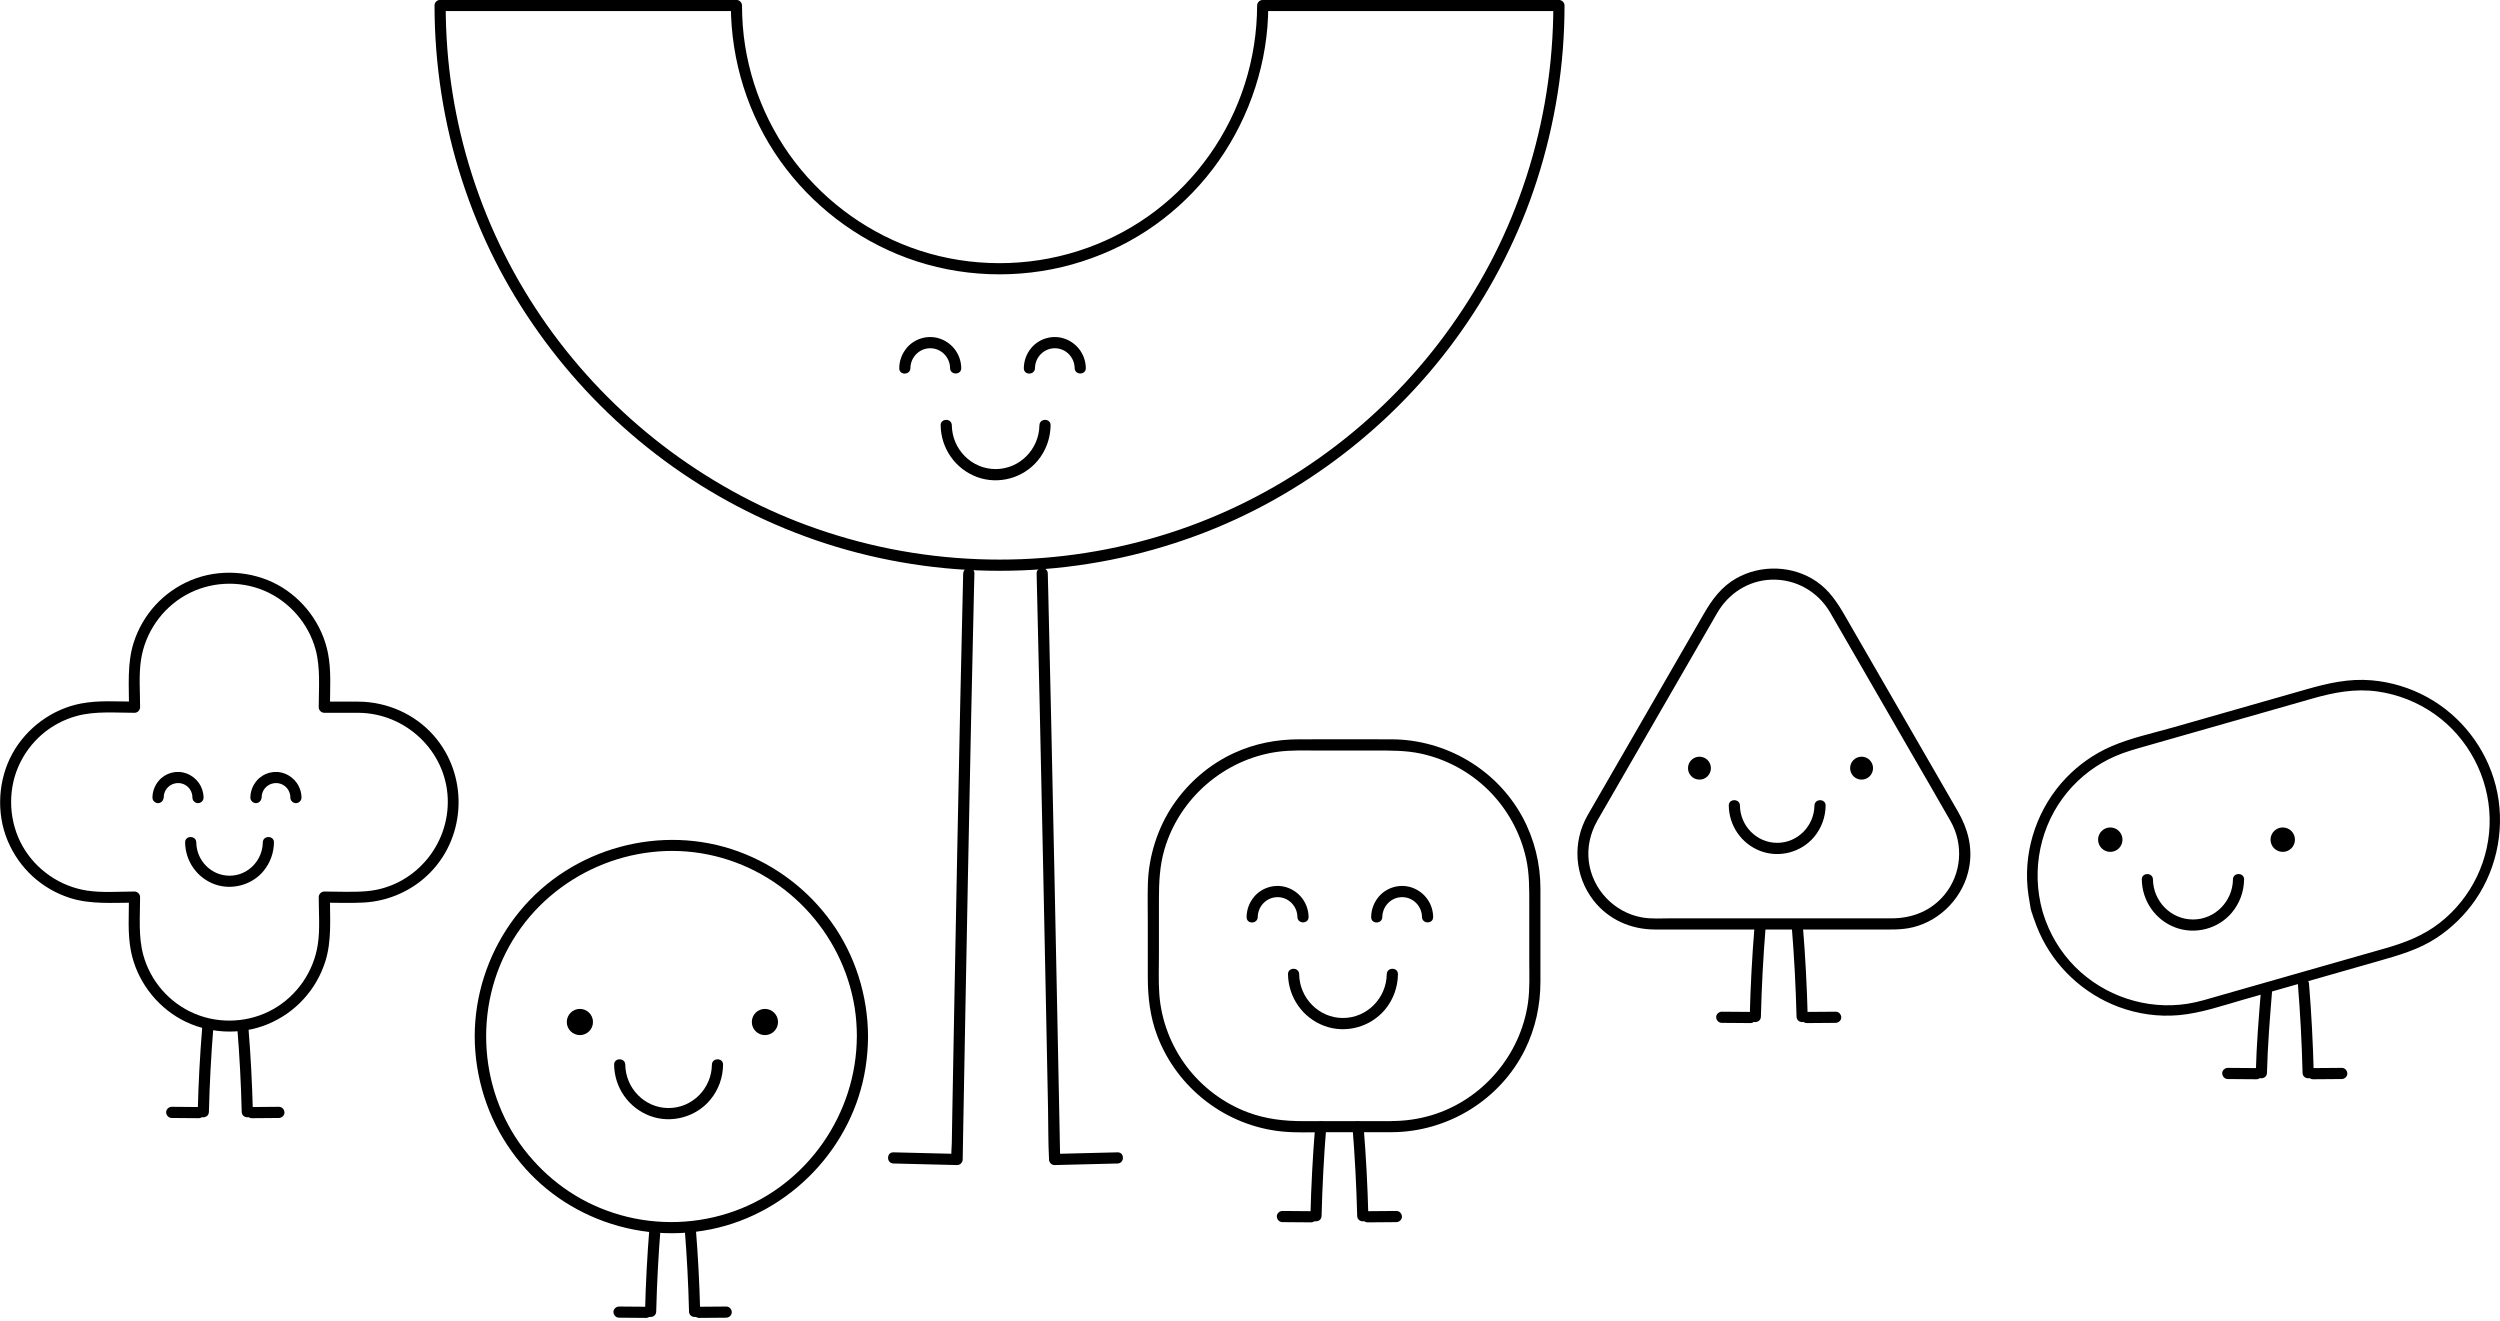 <svg viewBox="0 0 335 177" fill="none" xmlns="http://www.w3.org/2000/svg">
<g clip-path="url(#clip0_258_594)">
<path d="M114.816 138.894C114.781 149.23 108.204 158.758 98.452 162.274C93.551 164.045 88.146 164.24 83.135 162.813C78.124 161.386 73.991 158.583 70.79 154.727C64.099 146.676 63.286 134.889 68.721 125.964C74.106 117.115 84.746 112.441 94.902 114.511C105.058 116.582 112.911 124.872 114.527 135.038C114.731 136.315 114.816 137.602 114.821 138.894C114.821 139.857 116.322 139.857 116.317 138.894C116.297 133.427 114.606 128.02 111.41 123.57C108.314 119.265 103.986 115.958 99.01 114.122C88.655 110.306 76.624 113.594 69.633 122.124C66.213 126.294 64.134 131.422 63.695 136.799C63.256 142.176 64.573 147.873 67.434 152.577C70.296 157.281 74.26 160.728 79.052 162.898C84.127 165.192 89.846 165.836 95.301 164.719C105.871 162.559 114.322 153.734 115.982 143.064C116.197 141.683 116.312 140.291 116.317 138.894C116.317 137.931 114.826 137.931 114.821 138.894H114.816Z" fill="black"/>
<path d="M214.007 110.027C215.787 106.944 217.562 103.866 219.342 100.783C222.224 95.79 225.106 90.797 227.988 85.804C228.691 84.582 229.394 83.359 230.102 82.137C231.622 79.518 234.275 77.792 237.331 77.678C240.607 77.558 243.594 79.249 245.239 82.072C245.892 83.19 246.53 84.312 247.178 85.43C250.035 90.378 252.887 95.326 255.744 100.275C257.619 103.522 259.514 106.759 261.368 110.022C263.148 113.149 262.869 117.095 260.566 119.894C258.781 122.054 256.248 123.056 253.491 123.056C249.073 123.056 244.651 123.056 240.233 123.056H223.959C222.668 123.056 221.286 123.161 220.015 122.932C216.301 122.268 213.369 119.18 212.9 115.429C212.666 113.549 213.085 111.673 214.012 110.032C214.486 109.194 213.194 108.436 212.721 109.279C210.671 112.895 210.976 117.375 213.533 120.662C215.518 123.211 218.529 124.548 221.73 124.553C226.143 124.558 230.555 124.553 234.973 124.553H251.636C253.201 124.553 254.787 124.633 256.318 124.258C260.152 123.331 263.198 120.053 263.881 116.167C264.35 113.499 263.682 111.029 262.351 108.725C261.413 107.099 260.476 105.472 259.539 103.846C256.507 98.599 253.481 93.346 250.449 88.098C249.357 86.208 248.27 84.322 247.178 82.432C246.181 80.706 245.124 79.109 243.444 77.942C240.283 75.752 235.955 75.613 232.629 77.513C230.685 78.621 229.429 80.322 228.337 82.212C225.764 86.672 223.186 91.136 220.613 95.596L213.149 108.53C213.005 108.78 212.86 109.029 212.721 109.279C212.237 110.117 213.528 110.87 214.012 110.032L214.007 110.027Z" fill="black"/>
<path d="M273.373 122.153C271.369 115.13 273.981 107.353 279.865 103.008C283.011 100.684 286.765 99.861 290.45 98.808C295.222 97.446 299.993 96.084 304.765 94.723C306.535 94.219 308.3 93.715 310.07 93.211C311.635 92.762 313.196 92.343 314.831 92.219C322.131 91.665 329.186 95.795 332.282 102.43C335.378 109.064 333.962 117.23 328.782 122.453C326.613 124.637 323.921 126.189 320.964 127.037C319.837 127.361 318.71 127.68 317.584 128C312.907 129.331 308.235 130.668 303.558 132C300.562 132.853 297.57 133.831 294.539 134.554C287.394 136.26 279.695 133.227 275.642 127.092C274.635 125.565 273.882 123.904 273.373 122.148C273.239 121.684 272.516 121.884 272.65 122.348C274.724 129.486 280.932 134.789 288.321 135.662C290.879 135.966 293.417 135.672 295.885 134.968C297.341 134.554 298.797 134.135 300.252 133.721C305.193 132.309 310.135 130.903 315.076 129.491C318.606 128.483 322.48 127.725 325.661 125.83C331.963 122.078 335.513 114.701 334.521 107.438C333.529 100.175 328.099 93.949 320.954 92.044C317.718 91.181 314.303 91.236 311.082 92.144C309.99 92.453 308.898 92.767 307.806 93.076C302.98 94.453 298.158 95.83 293.332 97.207L287.284 98.933C285.968 99.307 284.636 99.651 283.365 100.18C276.584 102.983 272.002 109.757 271.932 117.1C271.917 118.871 272.162 120.652 272.645 122.353C272.775 122.817 273.498 122.617 273.368 122.153H273.373Z" fill="black"/>
<path d="M273.687 122.078C272.152 116.556 273.368 110.54 277.048 106.126C278.783 104.041 280.972 102.4 283.46 101.322C284.801 100.738 286.202 100.359 287.603 99.96C289.074 99.541 290.55 99.117 292.02 98.698C297.974 96.997 303.927 95.301 309.885 93.6C312.757 92.782 315.579 92.238 318.571 92.657C321.318 93.041 323.955 94.084 326.224 95.68C330.731 98.853 333.503 104.111 333.613 109.618C333.723 115.125 331.195 120.322 326.937 123.655C324.728 125.386 322.235 126.333 319.568 127.092C316.601 127.94 313.639 128.783 310.673 129.631C307.696 130.479 304.72 131.332 301.743 132.18C300.282 132.599 298.821 133.013 297.36 133.432C295.9 133.851 294.593 134.27 293.162 134.499C287.658 135.377 281.944 133.472 278.03 129.521C276.09 127.561 274.644 125.141 273.817 122.507C273.702 122.143 273.632 121.719 273.219 121.595C272.909 121.505 272.54 121.639 272.381 121.924C272.176 122.298 272.451 122.822 272.57 123.181C272.77 123.774 272.999 124.358 273.253 124.932C275.298 129.546 279.192 133.172 283.913 134.933C286.476 135.886 289.243 136.275 291.966 136.031C294.922 135.766 297.764 134.764 300.606 133.956C306.614 132.24 312.627 130.524 318.635 128.808C321.383 128.024 324.12 127.256 326.528 125.66C328.557 124.318 330.317 122.587 331.699 120.587C334.755 116.157 335.757 110.456 334.421 105.248C333.139 100.26 329.804 95.94 325.297 93.446C322.988 92.169 320.425 91.39 317.798 91.161C314.776 90.901 311.984 91.535 309.107 92.358C303.139 94.064 297.171 95.765 291.203 97.471C288.441 98.259 285.539 98.873 282.896 100.02C280.623 101.008 278.548 102.464 276.838 104.255C273.144 108.126 271.214 113.538 271.688 118.876C271.748 119.529 271.837 120.183 271.957 120.826C272.057 121.355 272.112 122.158 272.421 122.612C272.815 123.191 273.787 122.896 273.702 122.173C273.647 121.699 272.899 121.694 272.954 122.173C272.934 122.004 272.954 121.844 272.904 121.654C272.855 121.465 272.815 121.275 272.77 121.086C272.705 120.781 272.645 120.477 272.595 120.168C272.461 119.355 272.386 118.532 272.366 117.709C272.331 116.352 272.451 114.995 272.725 113.663C273.268 111.024 274.39 108.52 276.011 106.37C277.521 104.36 279.471 102.674 281.665 101.452C284.113 100.09 286.87 99.476 289.547 98.713C295.351 97.057 301.155 95.401 306.953 93.745C309.83 92.927 312.682 91.924 315.699 91.839C318.496 91.764 321.303 92.333 323.836 93.53C328.547 95.75 332.127 99.93 333.563 104.939C335.074 110.201 334.057 115.988 330.881 120.442C329.43 122.477 327.545 124.208 325.396 125.475C322.888 126.957 320.017 127.62 317.244 128.414C311.396 130.085 305.552 131.751 299.704 133.422C296.857 134.235 294.015 135.213 291.028 135.332C288.296 135.437 285.539 134.888 283.046 133.766C278.424 131.686 274.839 127.69 273.258 122.877C273.184 122.657 272.979 122.118 273.094 122.692C273.159 123.011 273.308 123.34 273.423 123.645C273.657 124.268 273.922 124.877 274.221 125.47C274.789 126.598 275.472 127.655 276.26 128.643C277.751 130.509 279.625 132.07 281.715 133.217C283.993 134.464 286.531 135.203 289.124 135.397C291.936 135.607 294.548 135.013 297.226 134.235C302.99 132.564 308.773 130.938 314.547 129.291C315.988 128.882 317.429 128.468 318.87 128.059C320.176 127.685 321.502 127.356 322.774 126.857C325.067 125.954 327.176 124.607 328.936 122.881C332.501 119.375 334.516 114.386 334.361 109.388C334.206 104.39 331.878 99.421 328.014 96.119C324.1 92.772 318.77 91.156 313.659 91.929C310.793 92.363 307.985 93.361 305.203 94.154C302.277 94.987 299.35 95.825 296.423 96.658C293.496 97.491 290.639 98.309 287.753 99.132C285.16 99.871 282.622 100.639 280.353 102.145C276.195 104.904 273.288 109.433 272.506 114.361C272.087 117.005 272.251 119.694 272.969 122.273C273.099 122.737 273.822 122.537 273.692 122.073L273.687 122.078Z" fill="black"/>
<path d="M48.044 94.019H43.467L44.215 94.767C44.215 92.373 44.414 89.869 43.946 87.51C43.183 83.649 40.64 80.232 37.19 78.356C33.74 76.481 29.322 76.196 25.603 77.743C21.883 79.289 19.111 82.357 17.909 86.123C17.027 88.891 17.286 91.899 17.286 94.763L18.034 94.014C15.671 94.014 13.193 93.82 10.859 94.269C6.995 95.007 3.565 97.531 1.665 100.973C-0.235 104.415 -0.549 108.889 1.017 112.636C2.583 116.382 5.629 119.13 9.393 120.333C12.161 121.215 15.167 120.956 18.029 120.956L17.281 120.208C17.281 122.602 17.082 125.106 17.55 127.466C18.313 131.327 20.856 134.744 24.306 136.619C27.756 138.495 32.174 138.779 35.894 137.233C39.613 135.687 42.385 132.619 43.587 128.853C44.469 126.084 44.21 123.076 44.21 120.213L43.462 120.961C45.217 120.961 46.987 121.036 48.737 120.941C52.098 120.762 55.324 119.315 57.672 116.901C62.543 111.902 62.718 103.791 58.116 98.559C55.578 95.675 51.864 94.044 48.039 94.019C47.077 94.014 47.077 95.511 48.039 95.516C54.352 95.561 59.741 100.609 59.996 106.964C60.25 113.319 55.448 118.861 49.166 119.415C47.281 119.579 45.352 119.465 43.457 119.465C43.053 119.465 42.709 119.809 42.709 120.213C42.709 122.303 42.899 124.503 42.585 126.573C42.031 130.189 39.818 133.407 36.641 135.213C33.445 137.033 29.472 137.263 26.081 135.831C22.691 134.4 20.163 131.476 19.201 127.975C18.518 125.49 18.772 122.767 18.772 120.213C18.772 119.809 18.428 119.465 18.024 119.465C15.935 119.465 13.736 119.654 11.667 119.34C8.052 118.786 4.836 116.571 3.031 113.394C1.226 110.216 0.977 106.166 2.443 102.764C3.909 99.362 6.791 96.897 10.266 95.945C12.749 95.261 15.471 95.516 18.024 95.516C18.428 95.516 18.772 95.172 18.772 94.767C18.772 92.677 18.582 90.478 18.896 88.407C19.45 84.791 21.664 81.573 24.84 79.768C28.036 77.947 32.01 77.718 35.4 79.149C38.74 80.566 41.318 83.504 42.281 87.006C42.964 89.49 42.709 92.213 42.709 94.767C42.709 95.172 43.053 95.516 43.457 95.516H48.034C48.997 95.516 48.997 94.019 48.034 94.019H48.044Z" fill="black"/>
<path d="M58.226 0.748C58.236 8.675 59.457 16.596 61.905 24.133C64.353 31.671 67.739 38.32 72.171 44.55C76.584 50.751 81.899 56.263 87.937 60.897C93.975 65.531 100.746 69.257 107.905 71.886C115.295 74.6 123.118 76.126 130.985 76.431C138.943 76.74 146.955 75.802 154.619 73.627C162.282 71.452 169.048 68.31 175.45 64.095C181.772 59.934 187.476 54.831 192.297 48.995C197.119 43.159 201.098 36.539 203.999 29.491C206.901 22.442 208.811 14.471 209.419 6.624C209.569 4.669 209.643 2.709 209.648 0.743C209.648 0.339 209.304 -0.005 208.901 -0.005H169.203C168.799 -0.005 168.455 0.339 168.455 0.743C168.435 7.896 166.221 14.895 162.088 20.736C157.954 26.578 152.315 30.813 145.799 33.182C139.018 35.651 131.524 35.936 124.573 33.98C117.852 32.09 111.819 28.129 107.357 22.762C102.845 17.334 100.073 10.505 99.534 3.467C99.464 2.559 99.434 1.651 99.429 0.738C99.429 0.334 99.085 -0.01 98.681 -0.01H58.983C58.021 -0.01 58.021 1.486 58.983 1.486H72.43C79.545 1.486 86.66 1.486 93.77 1.486H98.681L97.934 0.738C97.954 8.171 100.247 15.509 104.56 21.569C108.768 27.476 114.696 32.035 121.497 34.554C128.562 37.173 136.455 37.462 143.704 35.422C150.954 33.382 157.022 29.336 161.644 23.744C166.266 18.152 169.247 10.964 169.836 3.567C169.911 2.624 169.945 1.681 169.945 0.733L169.198 1.481H208.896L208.148 0.733C208.138 8.535 206.931 16.302 204.523 23.724C202.115 31.147 198.799 37.597 194.466 43.707C190.133 49.818 184.933 55.205 179.025 59.72C173.097 64.254 166.485 67.911 159.475 70.475C152.23 73.123 144.592 74.63 136.889 74.929C129.056 75.233 121.198 74.321 113.654 72.181C106.111 70.041 99.544 66.973 93.262 62.852C87.039 58.767 81.445 53.744 76.698 48.007C71.952 42.271 68.058 35.796 65.241 28.902C62.329 21.774 60.524 14.197 59.941 6.515C59.796 4.594 59.726 2.664 59.721 0.738C59.721 -0.225 58.226 -0.225 58.226 0.738V0.748Z" fill="black"/>
<path d="M186.509 150.233H174.648C172.11 150.233 169.657 149.963 167.258 149.07C164.023 147.873 161.131 145.708 159.047 142.96C156.913 140.146 155.596 136.724 155.347 133.197C155.222 131.442 155.297 129.661 155.297 127.9V120.512C155.297 118.238 155.392 116.018 156.04 113.808C158.039 106.964 164.028 101.786 171.073 100.759C172.932 100.489 174.847 100.574 176.722 100.574H184.27C186.33 100.574 188.369 100.544 190.398 100.983C193.823 101.726 196.985 103.442 199.473 105.912C201.961 108.381 203.731 111.573 204.493 115.02C204.952 117.075 204.922 119.145 204.922 121.236V128.733C204.922 130.599 205.012 132.504 204.753 134.355C203.76 141.413 198.61 147.424 191.779 149.454C190.064 149.963 188.299 150.213 186.509 150.218C185.547 150.218 185.547 151.719 186.509 151.714C193.993 151.679 201.028 147.384 204.349 140.645C205.75 137.802 206.418 134.704 206.418 131.536C206.418 128.369 206.418 127.231 206.418 125.082C206.418 123.086 206.418 121.091 206.418 119.091C206.418 115.738 205.605 112.431 204.01 109.483C200.545 103.088 193.719 99.093 186.469 99.068C182.346 99.053 178.222 99.068 174.099 99.068C171.078 99.068 168.141 99.631 165.389 100.893C162.078 102.405 159.231 104.864 157.192 107.877C155.153 110.89 153.931 114.651 153.816 118.377C153.761 120.138 153.806 121.904 153.806 123.665V130.958C153.806 133.641 154.115 136.275 155.078 138.804C157.75 145.838 164.247 150.841 171.726 151.614C173.615 151.809 175.55 151.719 177.45 151.719C179.983 151.719 182.515 151.719 185.048 151.719H186.519C187.481 151.719 187.481 150.223 186.519 150.223L186.509 150.233Z" fill="black"/>
<path d="M95.395 142.67C95.355 145.838 92.787 148.477 89.591 148.477C86.395 148.477 83.828 145.838 83.788 142.67C83.773 141.707 82.277 141.707 82.292 142.67C82.332 145.728 84.212 148.437 87.074 149.524C89.936 150.612 93.276 149.689 95.191 147.354C96.288 146.022 96.871 144.396 96.891 142.67C96.906 141.707 95.41 141.707 95.395 142.67Z" fill="black"/>
<path d="M77.705 138.704C78.674 138.704 79.46 137.918 79.46 136.949C79.46 135.979 78.674 135.193 77.705 135.193C76.736 135.193 75.95 135.979 75.95 136.949C75.95 137.918 76.736 138.704 77.705 138.704Z" fill="black"/>
<path d="M102.5 138.704C103.469 138.704 104.255 137.918 104.255 136.949C104.255 135.979 103.469 135.193 102.5 135.193C101.531 135.193 100.745 135.979 100.745 136.949C100.745 137.918 101.531 138.704 102.5 138.704Z" fill="black"/>
<path d="M129.065 76.84C128.921 82.721 128.791 88.597 128.666 94.478C128.522 101.208 128.387 107.942 128.258 114.671C128.128 121.4 128.008 127.486 127.889 133.891C127.799 138.794 127.709 143.698 127.619 148.601C127.59 150.128 127.565 151.654 127.54 153.176C127.53 153.854 127.425 154.597 127.505 155.276C127.505 155.306 127.505 155.341 127.505 155.37L128.253 154.622C125.411 154.552 122.564 154.483 119.722 154.413C118.759 154.388 118.759 155.884 119.722 155.909C122.564 155.979 125.411 156.049 128.253 156.119C128.662 156.129 128.996 155.77 129.001 155.37C129.03 153.565 129.065 151.759 129.095 149.953C129.18 145.319 129.265 140.69 129.35 136.056C129.464 129.776 129.584 123.49 129.709 117.21C129.838 110.456 129.973 103.697 130.117 96.943C130.242 90.892 130.377 84.841 130.521 78.79C130.536 78.142 130.551 77.488 130.571 76.84C130.596 75.877 129.1 75.877 129.075 76.84H129.065Z" fill="black"/>
<path d="M138.908 76.84C139.052 82.721 139.187 88.602 139.316 94.478C139.466 101.208 139.611 107.942 139.75 114.671C139.89 121.4 140.014 127.486 140.144 133.891C140.244 138.794 140.343 143.698 140.438 148.601C140.483 150.821 140.448 153.061 140.568 155.276C140.568 155.306 140.568 155.341 140.568 155.37C140.578 155.77 140.902 156.129 141.316 156.119C144.128 156.049 146.94 155.979 149.752 155.909C150.714 155.884 150.714 154.388 149.752 154.413C146.94 154.483 144.128 154.552 141.316 154.622L142.064 155.37C142.029 153.565 141.994 151.759 141.959 149.953C141.869 145.319 141.774 140.69 141.68 136.056C141.555 129.776 141.425 123.49 141.296 117.21C141.156 110.456 141.012 103.697 140.867 96.943C140.732 90.892 140.598 84.841 140.453 78.79C140.438 78.142 140.423 77.488 140.403 76.84C140.378 75.877 138.883 75.877 138.908 76.84Z" fill="black"/>
<path d="M87.029 164.509C86.725 168.25 86.526 172.001 86.436 175.752C86.411 176.715 87.907 176.715 87.932 175.752C88.026 172.001 88.221 168.25 88.525 164.509C88.605 163.551 87.109 163.556 87.029 164.509Z" fill="black"/>
<path d="M86.575 175.104C85.368 175.094 84.156 175.084 82.95 175.074C82.561 175.074 82.182 175.418 82.202 175.822C82.222 176.226 82.531 176.565 82.95 176.57C84.156 176.58 85.368 176.59 86.575 176.6C86.963 176.6 87.342 176.256 87.323 175.852C87.302 175.448 86.993 175.109 86.575 175.104Z" fill="black"/>
<path d="M91.736 164.509C92.04 168.25 92.239 172.001 92.329 175.752C92.354 176.715 93.85 176.715 93.825 175.752C93.73 172.001 93.535 168.25 93.231 164.509C93.156 163.556 91.656 163.546 91.736 164.509Z" fill="black"/>
<path d="M93.684 176.6C94.891 176.59 96.102 176.58 97.309 176.571C97.698 176.571 98.077 176.226 98.057 175.822C98.037 175.418 97.728 175.069 97.309 175.074C96.102 175.084 94.891 175.094 93.684 175.104C93.295 175.104 92.916 175.448 92.936 175.852C92.956 176.256 93.265 176.605 93.684 176.6Z" fill="black"/>
<path d="M235.097 124.273C234.773 128.254 234.564 132.245 234.464 136.235C234.439 137.198 235.935 137.198 235.96 136.235C236.06 132.245 236.269 128.254 236.593 124.273C236.673 123.316 235.177 123.321 235.097 124.273Z" fill="black"/>
<path d="M234.569 135.597C233.282 135.587 231.996 135.577 230.714 135.567C230.326 135.567 229.947 135.911 229.967 136.315C229.987 136.719 230.296 137.058 230.714 137.063C232.001 137.073 233.287 137.083 234.569 137.093C234.957 137.093 235.336 136.749 235.316 136.345C235.297 135.941 234.987 135.602 234.569 135.597Z" fill="black"/>
<path d="M240.103 124.273C240.427 128.254 240.636 132.245 240.736 136.235C240.761 137.198 242.257 137.198 242.232 136.235C242.132 132.245 241.923 128.254 241.598 124.273C241.524 123.321 240.023 123.311 240.103 124.273Z" fill="black"/>
<path d="M242.127 137.093C243.413 137.083 244.699 137.073 245.981 137.063C246.37 137.063 246.749 136.719 246.729 136.315C246.709 135.911 246.4 135.562 245.981 135.567C244.694 135.577 243.408 135.587 242.127 135.597C241.738 135.597 241.359 135.941 241.379 136.345C241.399 136.749 241.708 137.098 242.127 137.093Z" fill="black"/>
<path d="M302.976 132.664C302.672 136.36 302.367 140.056 302.278 143.768C302.253 144.73 303.749 144.73 303.773 143.768C303.868 140.056 304.172 136.36 304.471 132.664C304.551 131.706 303.055 131.711 302.976 132.664Z" fill="black"/>
<path d="M302.377 143.124C301.091 143.114 299.804 143.104 298.523 143.094C298.134 143.094 297.755 143.438 297.775 143.842C297.795 144.246 298.104 144.586 298.523 144.591C299.809 144.601 301.096 144.611 302.377 144.621C302.766 144.621 303.145 144.276 303.125 143.872C303.105 143.468 302.796 143.129 302.377 143.124Z" fill="black"/>
<path d="M307.911 131.806C308.235 135.786 308.445 139.777 308.544 143.768C308.569 144.73 310.065 144.73 310.04 143.768C309.941 139.777 309.731 135.786 309.407 131.806C309.332 130.853 307.831 130.843 307.911 131.806Z" fill="black"/>
<path d="M309.941 144.621L313.795 144.591C314.184 144.591 314.563 144.246 314.543 143.842C314.523 143.438 314.214 143.089 313.795 143.094L309.941 143.124C309.552 143.124 309.173 143.468 309.193 143.872C309.213 144.276 309.522 144.626 309.941 144.621Z" fill="black"/>
<path d="M176.229 150.976C175.905 154.956 175.696 158.947 175.596 162.938C175.571 163.9 177.067 163.9 177.092 162.938C177.192 158.947 177.401 154.956 177.725 150.976C177.805 150.018 176.309 150.023 176.229 150.976Z" fill="black"/>
<path d="M175.696 162.299C174.409 162.289 173.123 162.279 171.841 162.269C171.453 162.269 171.074 162.613 171.094 163.017C171.113 163.421 171.423 163.761 171.841 163.766C173.128 163.776 174.414 163.786 175.696 163.796C176.084 163.796 176.463 163.451 176.443 163.047C176.423 162.643 176.114 162.304 175.696 162.299Z" fill="black"/>
<path d="M181.23 150.976C181.554 154.956 181.763 158.947 181.863 162.938C181.888 163.9 183.384 163.9 183.359 162.938C183.259 158.947 183.049 154.956 182.725 150.976C182.651 150.023 181.15 150.013 181.23 150.976Z" fill="black"/>
<path d="M183.259 163.796L187.114 163.766C187.502 163.766 187.881 163.422 187.861 163.017C187.841 162.613 187.532 162.264 187.114 162.269L183.259 162.299C182.87 162.299 182.492 162.643 182.511 163.047C182.531 163.451 182.841 163.801 183.259 163.796Z" fill="black"/>
<path d="M27.091 137.742C26.787 141.488 26.587 145.239 26.497 148.995C26.472 149.958 27.968 149.958 27.993 148.995C28.088 145.239 28.282 141.488 28.587 137.742C28.666 136.784 27.171 136.789 27.091 137.742Z" fill="black"/>
<path d="M26.636 148.342C25.43 148.332 24.218 148.322 23.011 148.312C22.622 148.312 22.244 148.656 22.263 149.06C22.283 149.464 22.593 149.804 23.011 149.809C24.218 149.818 25.43 149.828 26.636 149.838C27.025 149.838 27.404 149.494 27.384 149.09C27.364 148.686 27.055 148.347 26.636 148.342Z" fill="black"/>
<path d="M31.797 137.742C32.101 141.488 32.301 145.239 32.39 148.995C32.415 149.958 33.911 149.958 33.886 148.995C33.791 145.239 33.597 141.488 33.293 137.742C33.218 136.789 31.717 136.779 31.797 137.742Z" fill="black"/>
<path d="M33.746 149.838C34.952 149.829 36.164 149.819 37.37 149.809C37.759 149.809 38.138 149.464 38.118 149.06C38.098 148.656 37.789 148.307 37.37 148.312C36.164 148.322 34.952 148.332 33.746 148.342C33.357 148.342 32.978 148.686 32.998 149.09C33.018 149.494 33.327 149.843 33.746 149.838Z" fill="black"/>
<path d="M185.825 130.539C185.786 133.741 183.188 136.41 179.957 136.41C176.726 136.41 174.128 133.741 174.089 130.539C174.079 129.576 172.583 129.576 172.593 130.539C172.633 133.631 174.547 136.385 177.449 137.467C180.351 138.55 183.667 137.612 185.601 135.273C186.713 133.931 187.301 132.28 187.326 130.539C187.336 129.576 185.84 129.576 185.83 130.539H185.825Z" fill="black"/>
<path d="M185.232 122.877C185.252 121.425 186.419 120.218 187.89 120.218C189.361 120.218 190.527 121.425 190.547 122.877C190.562 123.839 192.058 123.839 192.043 122.877C192.018 121.126 190.941 119.594 189.311 118.976C187.68 118.357 185.826 118.876 184.744 120.168C184.1 120.936 183.751 121.874 183.736 122.877C183.721 123.879 185.217 123.839 185.232 122.877Z" fill="black"/>
<path d="M168.539 122.877C168.559 121.425 169.726 120.218 171.196 120.218C172.667 120.218 173.834 121.425 173.854 122.877C173.869 123.839 175.365 123.839 175.35 122.877C175.325 121.126 174.248 119.594 172.617 118.976C170.987 118.357 169.132 118.876 168.05 120.168C167.407 120.936 167.058 121.874 167.043 122.877C167.028 123.879 168.524 123.839 168.539 122.877Z" fill="black"/>
<path d="M243.134 107.947C243.099 110.67 240.895 112.945 238.143 112.94C235.391 112.94 233.187 110.67 233.152 107.947C233.137 106.984 231.641 106.984 231.656 107.947C231.691 110.655 233.352 113.065 235.889 114.032C238.427 115 241.374 114.207 243.089 112.152C244.081 110.96 244.615 109.498 244.635 107.947C244.65 106.984 243.154 106.984 243.139 107.947H243.134Z" fill="black"/>
<path d="M227.727 104.47C228.575 104.47 229.263 103.782 229.263 102.933C229.263 102.085 228.575 101.397 227.727 101.397C226.879 101.397 226.191 102.085 226.191 102.933C226.191 103.782 226.879 104.47 227.727 104.47Z" fill="black"/>
<path d="M249.452 104.47C250.3 104.47 250.987 103.782 250.987 102.933C250.987 102.085 250.3 101.397 249.452 101.397C248.604 101.397 247.916 102.085 247.916 102.933C247.916 103.782 248.604 104.47 249.452 104.47Z" fill="black"/>
<path d="M299.217 117.848C299.177 120.771 296.813 123.216 293.857 123.211C290.9 123.206 288.537 120.776 288.497 117.848C288.482 116.886 286.986 116.886 287.001 117.848C287.041 120.707 288.791 123.256 291.468 124.273C294.146 125.291 297.267 124.463 299.077 122.283C300.124 121.021 300.687 119.484 300.707 117.843C300.722 116.881 299.227 116.881 299.212 117.843L299.217 117.848Z" fill="black"/>
<path d="M282.778 114.152C283.681 114.152 284.413 113.419 284.413 112.516C284.413 111.612 283.681 110.88 282.778 110.88C281.875 110.88 281.143 111.612 281.143 112.516C281.143 113.419 281.875 114.152 282.778 114.152Z" fill="black"/>
<path d="M305.888 114.152C306.792 114.152 307.524 113.42 307.524 112.516C307.524 111.612 306.792 110.88 305.888 110.88C304.985 110.88 304.253 111.612 304.253 112.516C304.253 113.42 304.985 114.152 305.888 114.152Z" fill="black"/>
<path d="M35.215 112.885C35.181 115.314 33.216 117.35 30.758 117.345C28.3 117.34 26.335 115.319 26.301 112.885C26.286 111.922 24.79 111.922 24.805 112.885C24.84 115.374 26.365 117.584 28.694 118.467C30.982 119.335 33.72 118.627 35.285 116.746C36.198 115.649 36.691 114.312 36.711 112.885C36.726 111.922 35.23 111.922 35.215 112.885Z" fill="black"/>
<path d="M35.067 106.859C35.067 106.759 35.067 106.66 35.081 106.565C35.067 106.695 35.096 106.505 35.102 106.475C35.116 106.405 35.136 106.335 35.156 106.266C35.166 106.236 35.241 106.031 35.216 106.091C35.191 106.151 35.286 105.951 35.301 105.926C35.336 105.867 35.371 105.807 35.411 105.747C35.425 105.722 35.54 105.577 35.46 105.677C35.52 105.607 35.585 105.537 35.65 105.473C35.7 105.423 35.75 105.378 35.804 105.333C35.7 105.423 35.864 105.288 35.874 105.283C35.944 105.238 36.014 105.193 36.084 105.158C36.109 105.143 36.323 105.044 36.193 105.098C36.323 105.044 36.463 105.004 36.602 104.974C36.647 104.964 36.697 104.954 36.747 104.944C36.667 104.954 36.677 104.954 36.767 104.944C36.842 104.944 36.916 104.934 36.991 104.934C37.066 104.934 37.141 104.934 37.215 104.944C37.305 104.954 37.315 104.954 37.235 104.944C37.27 104.949 37.305 104.959 37.34 104.964C37.49 104.994 37.644 105.039 37.784 105.098C37.654 105.044 37.834 105.128 37.864 105.143C37.948 105.188 38.028 105.233 38.103 105.288C38.128 105.303 38.282 105.428 38.173 105.338C38.228 105.383 38.278 105.428 38.327 105.477C38.387 105.532 38.442 105.592 38.492 105.657C38.527 105.697 38.522 105.692 38.482 105.642C38.512 105.677 38.537 105.717 38.562 105.757C38.642 105.872 38.706 105.996 38.766 106.126C38.706 105.996 38.811 106.251 38.816 106.281C38.836 106.35 38.856 106.42 38.871 106.49C38.871 106.5 38.911 106.725 38.891 106.58C38.901 106.68 38.906 106.779 38.906 106.874C38.911 107.278 39.245 107.622 39.654 107.622C40.062 107.622 40.407 107.278 40.401 106.874C40.382 105.423 39.484 104.161 38.133 103.652C36.782 103.143 35.271 103.572 34.389 104.629C33.855 105.268 33.561 106.036 33.551 106.874C33.546 107.278 33.9 107.622 34.299 107.622C34.698 107.622 35.042 107.278 35.047 106.874L35.067 106.859Z" fill="black"/>
<path d="M21.944 106.859C21.944 106.759 21.944 106.66 21.959 106.565C21.944 106.695 21.973 106.505 21.978 106.475C21.993 106.405 22.013 106.335 22.033 106.266C22.043 106.236 22.118 106.031 22.093 106.091C22.068 106.151 22.163 105.951 22.178 105.926C22.213 105.867 22.248 105.807 22.288 105.747C22.302 105.722 22.417 105.577 22.337 105.677C22.397 105.607 22.462 105.537 22.527 105.473C22.577 105.423 22.627 105.378 22.681 105.333C22.577 105.423 22.741 105.288 22.751 105.283C22.821 105.238 22.891 105.193 22.961 105.158C22.986 105.143 23.2 105.044 23.07 105.098C23.2 105.044 23.34 105.004 23.479 104.974C23.524 104.964 23.574 104.954 23.624 104.944C23.544 104.954 23.554 104.954 23.644 104.944C23.718 104.944 23.793 104.934 23.868 104.934C23.943 104.934 24.018 104.934 24.092 104.944C24.182 104.954 24.192 104.954 24.112 104.944C24.147 104.949 24.182 104.959 24.217 104.964C24.367 104.994 24.521 105.039 24.661 105.098C24.531 105.044 24.711 105.128 24.741 105.143C24.825 105.188 24.905 105.233 24.98 105.288C25.005 105.303 25.159 105.428 25.05 105.338C25.105 105.383 25.154 105.428 25.204 105.477C25.264 105.532 25.319 105.592 25.369 105.657C25.404 105.697 25.399 105.692 25.359 105.642C25.389 105.677 25.414 105.717 25.439 105.757C25.518 105.872 25.583 105.996 25.643 106.126C25.583 105.996 25.688 106.251 25.693 106.281C25.713 106.35 25.733 106.42 25.748 106.49C25.748 106.5 25.788 106.725 25.768 106.58C25.778 106.68 25.783 106.779 25.783 106.874C25.788 107.278 26.122 107.622 26.531 107.622C26.939 107.622 27.283 107.278 27.279 106.874C27.259 105.423 26.361 104.161 25.01 103.652C23.659 103.143 22.148 103.572 21.265 104.629C20.732 105.268 20.438 106.036 20.428 106.874C20.423 107.278 20.777 107.622 21.176 107.622C21.575 107.622 21.919 107.278 21.924 106.874L21.944 106.859Z" fill="black"/>
<path d="M139.281 56.986C139.241 60.189 136.643 62.857 133.412 62.857C130.181 62.857 127.584 60.189 127.544 56.986C127.534 56.023 126.038 56.023 126.048 56.986C126.088 60.079 128.002 62.832 130.904 63.915C133.806 64.997 137.122 64.059 139.056 61.72C140.168 60.378 140.756 58.727 140.781 56.986C140.791 56.023 139.296 56.023 139.286 56.986H139.281Z" fill="black"/>
<path d="M138.688 49.324C138.708 47.873 139.875 46.665 141.346 46.665C142.817 46.665 143.983 47.873 144.003 49.324C144.018 50.287 145.514 50.287 145.499 49.324C145.474 47.573 144.397 46.042 142.767 45.423C141.136 44.805 139.282 45.324 138.2 46.615C137.556 47.384 137.207 48.321 137.192 49.324C137.178 50.327 138.673 50.287 138.688 49.324Z" fill="black"/>
<path d="M121.995 49.324C122.015 47.873 123.182 46.665 124.652 46.665C126.123 46.665 127.29 47.873 127.31 49.324C127.325 50.287 128.821 50.287 128.806 49.324C128.781 47.573 127.704 46.042 126.073 45.423C124.443 44.805 122.588 45.324 121.506 46.615C120.863 47.384 120.514 48.321 120.499 49.324C120.484 50.327 121.98 50.287 121.995 49.324Z" fill="black"/>
</g>
<defs>
<clipPath id="clip0_258_594">
<rect width="335" height="176.601" fill="white"/>
</clipPath>
</defs>
</svg>

